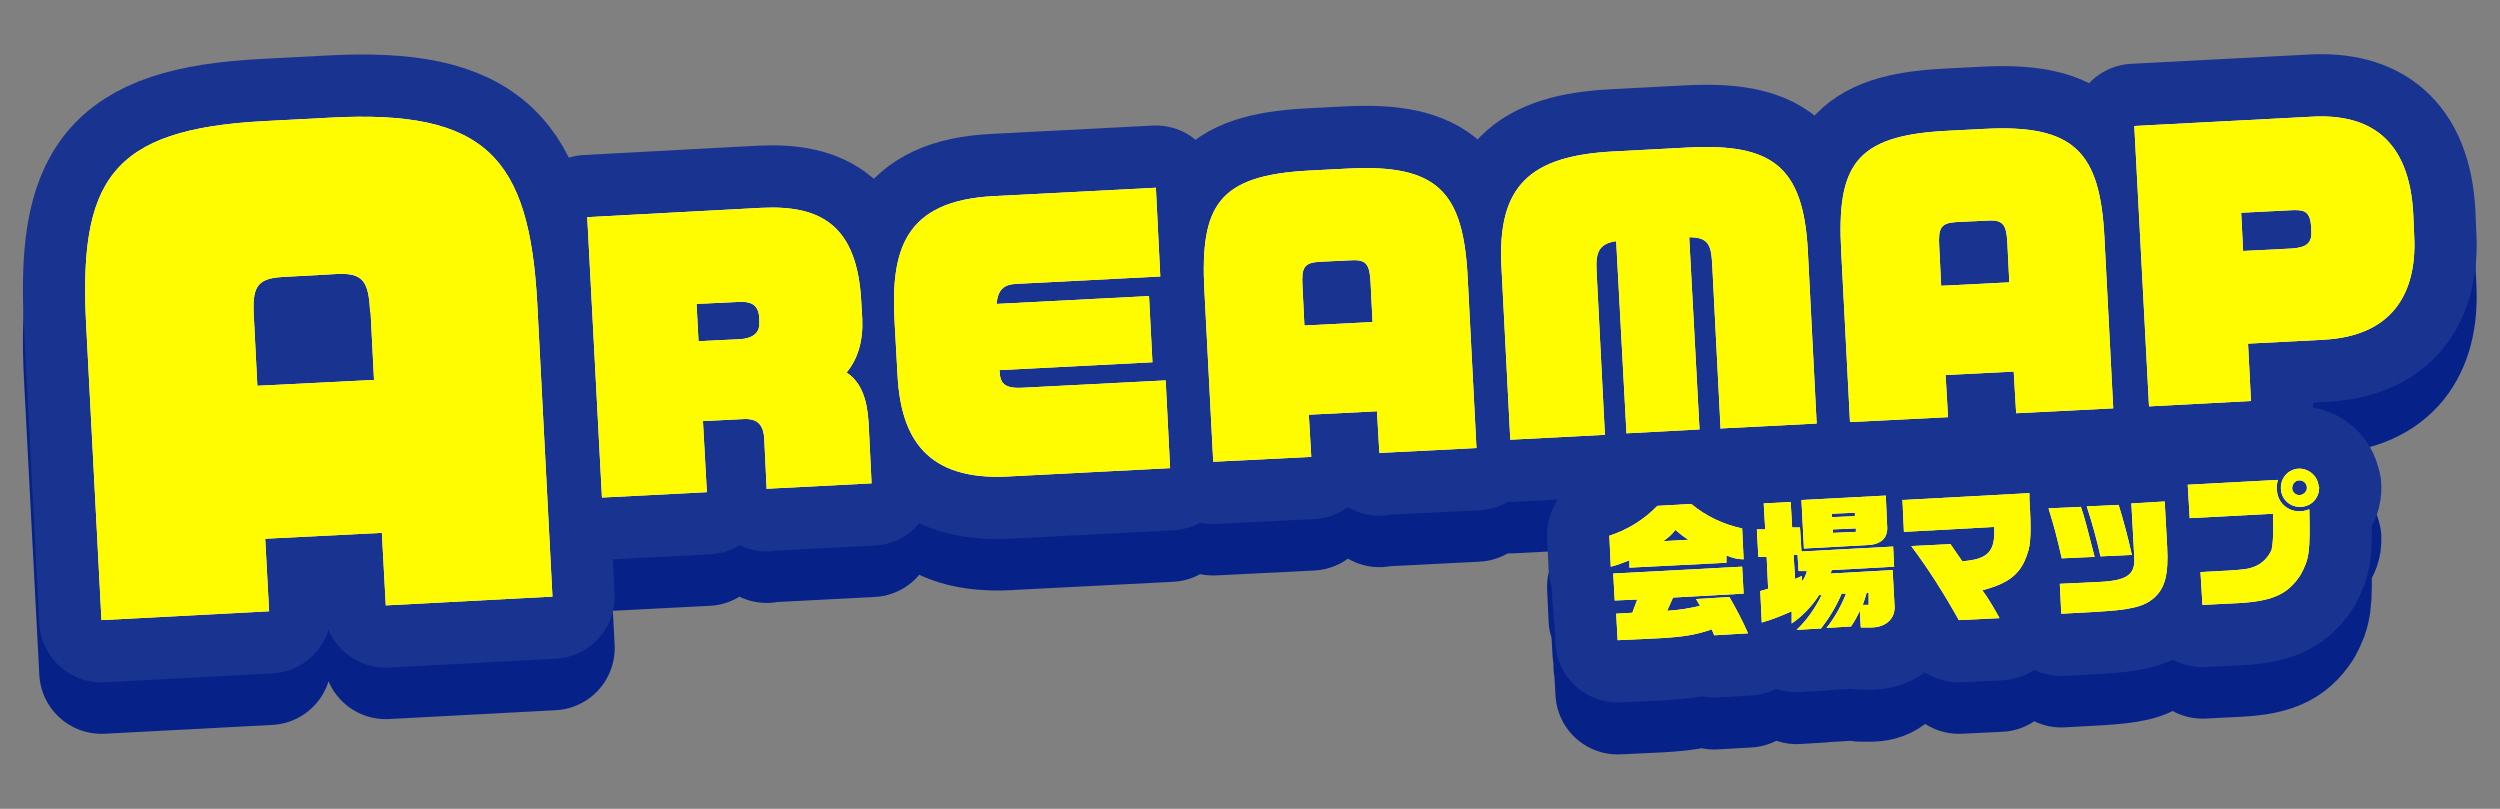 <?xml version="1.0" encoding="UTF-8"?>
<svg id="_レイヤー_1" xmlns="http://www.w3.org/2000/svg" version="1.1" xmlns:xlink="http://www.w3.org/1999/xlink" viewBox="0 0 510 165">
  <rect x="0" y="0" width="510" height="165" fill="#808080" stroke="none"/>
  <!-- Generator: Adobe Illustrator 29.3.1, SVG Export Plug-In . SVG Version: 2.1.0 Build 151)  -->
  <defs>
    <style>
      .st0 {
        stroke: #193391;
      }

      .st0, .st1 {
        fill: none;
        stroke-linecap: round;
        stroke-linejoin: round;
        stroke-width: 25.4px;
      }

      .st2 {
        fill: #fff;
      }

      .st3 {
        fill: #fffc02;
      }

      .st1 {
        stroke: #062288;
      }
    </style>
  </defs>
  <g id="_グループ_163" data-name="グループ_163">
    <g id="_グループ_162" data-name="グループ_162">
      <path id="_パス_174" data-name="パス_174" class="st1" d="M78.7,134l-.8-14.8-23.8,1.2.8,14.8-34.2,1.8-3.1-59.8c-1.6-29.8,4.8-40.4,36.5-42l13.3-.7c31.7-1.7,40.6,8.1,42.2,37.9l3.1,59.8-34,1.8ZM75.5,74.2c-.3-6.2-1.4-8-6.9-7.7l-10.9.6c-5.4.3-6.3,2.1-5.9,8.4l.7,13.8,23.8-1.2-.7-13.8Z"/>
      <path id="_パス_175" data-name="パス_175" class="st1" d="M156.4,110.3l-.5-10.4c-.2-2.9-1.5-4.1-4.4-3.9l-8.1.4.8,14.5-21.4,1.1-3-57.2,35.5-1.9c12.1-.6,19.6,3.5,20.4,19.2l.2,3.4c.2,4.6-.9,8.2-3.2,11,3,2,4.2,5.4,4.5,10.3l.6,12.3-21.3,1.1ZM154.9,75.7c-.1-2.7-1.3-3.7-4.4-3.5l-8.4.4.4,7.6,8.4-.4c3.2-.2,4.1-1.7,4-3.4v-.6Z"/>
      <path id="_パス_176" data-name="パス_176" class="st1" d="M205.8,107.7c-16.7.9-22-7.7-22.7-20.6l-.6-10.9c-.8-14.5,1.8-24.8,20.4-25.7l32.9-1.7.9,18.1-29.2,1.5c-2.7.1-3.9,1.1-4.2,4.1l31.1-1.6.7,13.5-31.2,1.6c.1,2.6.8,3.8,4.7,3.6l29.2-1.5.9,17.9-33.1,1.7Z"/>
      <path id="_パス_177" data-name="パス_177" class="st1" d="M351,98l-1.7-33.4c-.2-4.2-.8-5.7-4.7-5.7l2.1,39.2-14.9.8-2.1-39.2c-3.6.5-4.2,2.4-4,6.1l1.7,33.4-19.3,1-1.8-35.2c-.9-16.7,5.9-22.7,22.8-23.6l15.2-.8c17.1-.9,23.6,3.7,24.5,21.1l1.8,35.2-19.5,1Z"/>
      <path id="_パス_178" data-name="パス_178" class="st1" d="M411.3,94.9l-.5-8.6-13.9.7.5,8.6-20,1-1.8-34.9c-.9-17.4,2.8-23.5,21.3-24.5l7.8-.4c18.5-1,23.7,4.7,24.6,22.1l1.8,34.9-19.8,1ZM409.5,60c-.2-3.6-.8-4.7-4-4.5l-6.4.3c-3.2.2-3.7,1.2-3.5,4.9l.4,8.1,13.9-.7-.4-8.1Z"/>
      <path id="_パス_467" data-name="パス_467" class="st1" d="M281.4,103l-.5-8.6-13.9.7.5,8.6-20,1-1.8-34.9c-.9-17.4,2.8-23.5,21.3-24.5l7.8-.4c18.5-1,23.7,4.7,24.6,22.1l1.8,34.9-19.8,1ZM279.6,68.1c-.2-3.6-.8-4.7-4-4.5l-6.4.3c-3.2.2-3.7,1.2-3.5,4.9l.4,8.1,13.9-.7-.4-8.1Z"/>
      <path id="_パス_179" data-name="パス_179" class="st1" d="M474.1,79.9l-15.5.8.6,11.7-20.8,1.1-3-57.2,36.4-1.9c11.6-.6,19.7,4.6,20.5,19.8l.2,4.6c.6,12-4.8,20.4-18.5,21.1ZM471.5,57c-.2-3.4-1.3-3.8-4.4-3.6l-9.9.5.4,7.8,9.9-.5c3-.2,4.2-1.1,4-3.6v-.6Z"/>
      <path id="_パス_180" data-name="パス_180" class="st1" d="M328.3,119.9c3.7-1.2,7.1-3.3,9.8-6.1l6.9-.4c3,2.5,6.6,4.2,10.4,5l.3,6.3c-1.2,0-2.4-.3-3.5-.8v1.5c0,0-19.8,1-19.8,1v-1.5c-1.3.5-2.5,1-3.8,1.3l-.3-6.5ZM329.6,135.8l3.4-.2,1-2.7-4.6.2-.3-5.5,26.3-1.4.3,5.5-14.4.8-1.2,2.7c2.2-.1,4.5-.5,6.7-1l-.8-1.4,6.8-.4c1.4,2.4,2.7,4.9,3.8,7.4l-6.9.4-.5-1.2c-3.3,1.1-5.5,1.5-10.7,1.8l-8.5.4-.3-5.4ZM344.6,120.7c-1-.6-1.9-1.3-2.8-2.1-.7.9-1.6,1.7-2.5,2.3l5.3-.3Z"/>
      <path id="_パス_181" data-name="パス_181" class="st1" d="M359,131.2l1.7-.5-.3-6.5h-1.7c0,0-.3-5.6-.3-5.6h1.7c0,0-.3-5.3-.3-5.3l5.5-.3.3,5.2h1.6c0,0,.3,4.9.3,4.9l18.7-1,.2,4.1-12.7.7-.3.7,12.7-.7.4,7.6c0,2.3-1.7,4-4.6,4.1h-2.3c0,.1-.2-3.4-.2-3.4-.5,1.1-1.1,2.2-1.8,3.2l-5,.3c1.7-2.1,3-4.5,4-7h-.9c-1.1,2.6-2.5,4.9-4.2,7.1l-5,.3c2.1-2,3.8-4.4,5.1-7.1h-.5c-1.5,2.3-3.4,4.3-5.6,5.8v-2.5c-2,.9-4,1.7-6.1,2.3l-.3-6.3ZM367.6,128v1.1c.5-.6.8-1.3,1-2.1h-1.7c0,0-.2-3.3-.2-3.3h-.8s.3,4.9.3,4.9l1.4-.6ZM367.5,112.5l17.2-.9.3,6.6c0,2.2-1.4,3.4-4.1,3.5l-12.9.7-.5-9.8ZM378.4,115.8v-.7s-4.7.2-4.7.2v.7s4.7-.2,4.7-.2ZM374,119.3l4.6-.2v-.7s-4.7.2-4.7.2v.7ZM381.2,133.9v-2.4c-.1,0-.4,0-.4,0-.2.8-.5,1.7-.8,2.5h1.2Z"/>
      <path id="_パス_182" data-name="パス_182" class="st1" d="M388.2,112.5l25.8-1.4v1.3c.4,6.1.3,9.2-.4,11-1.3,4.1-3.7,6.1-9.2,7.5,1.3,1.8,2.4,3.7,3.5,5.7l-8.3.4c-2.9-5.2-6.1-10.3-9.7-15.1l8-.4c1.2,1.7,1.2,1.8,2.4,3.5,5.3-.4,6.8-2,6.5-7l-18.4,1-.3-6.6Z"/>
      <path id="_パス_183" data-name="パス_183" class="st1" d="M420.6,124.5c-1-4.4-1.5-6.3-2.7-10.2l6.6-.3c.8,2.3,1.2,4,2.8,10.2l-6.6.3ZM420.2,129.6l8.4-.4c5.3-.3,7-1.5,6.8-4.9l-.6-11.1,6.8-.4.5,9.2c.3,5.6-.4,8.4-2.6,10.4-2.1,1.9-4.9,2.5-11.7,2.9l-7.3.4-.3-6.2ZM432.2,113.5c1.1,3.6,1.8,6.2,2.7,10.2l-6.4.3c-.7-3.2-1.7-6.8-2.8-10.2l6.5-.3Z"/>
      <path id="_パス_184" data-name="パス_184" class="st1" d="M446.1,109.4l18.6-1c-.2.7-.3,1.4-.2,2.1.1,2.5,2.2,4.4,4.7,4.3,0,0,0,0,.1,0,.6,0,1.2-.2,1.8-.4.2,8.7,0,10.1-1.8,13.4-2.7,4.1-5.9,5.5-14,5.8l-6,.3-.4-6.7,5.7-.3c3-.2,4.1-.3,5.3-.8,1.6-.6,2.8-1.9,3.5-3.4.4-2.1.4-4.3.3-6.5,0-.2,0-.5,0-.9l-17,.9-.4-6.8ZM473.1,109.9c.1,2.2-1.5,4-3.7,4.1-2.2.1-4-1.5-4.1-3.7s1.5-4,3.7-4.1c0,0,0,0,0,0,2.1,0,3.9,1.6,4,3.7h0ZM467.6,110.1c0,.8.8,1.5,1.6,1.4s1.5-.8,1.4-1.6c0-.8-.8-1.5-1.6-1.4,0,0,0,0,0,0-.8,0-1.4.8-1.4,1.6h0Z"/>
      <path id="_パス_185" data-name="パス_185" class="st0" d="M78.7,123.5l-.8-14.8-23.8,1.2.8,14.8-34.2,1.8-3.1-59.8c-1.6-29.8,4.8-40.4,36.5-42l13.3-.7c31.7-1.7,40.6,8.1,42.2,37.9l3.1,59.8-34,1.8ZM75.5,63.6c-.3-6.2-1.4-8-6.9-7.7l-10.9.6c-5.4.3-6.3,2.1-5.9,8.4l.7,13.8,23.8-1.2-.7-13.8Z"/>
      <path id="_パス_186" data-name="パス_186" class="st0" d="M156.4,99.8l-.5-10.4c-.2-2.9-1.5-4.1-4.4-3.9l-8.1.4.8,14.5-21.4,1.1-3-57.2,35.5-1.9c12.1-.6,19.6,3.5,20.4,19.2l.2,3.4c.2,4.6-.9,8.2-3.2,11,3,2,4.2,5.4,4.5,10.3l.6,12.3-21.3,1.1ZM154.9,65.1c-.1-2.7-1.3-3.7-4.4-3.5l-8.4.4.4,7.6,8.4-.4c3.2-.2,4.1-1.7,4-3.4v-.6Z"/>
      <path id="_パス_187" data-name="パス_187" class="st0" d="M205.8,97.2c-16.7.9-22-7.7-22.7-20.6l-.6-10.9c-.8-14.5,1.8-24.8,20.4-25.7l32.9-1.7.9,18.1-29.2,1.5c-2.7.1-3.9,1.1-4.2,4.1l31.1-1.6.7,13.5-31.2,1.6c.1,2.6.8,3.8,4.7,3.6l29.2-1.5.9,17.9-33.1,1.7Z"/>
      <path id="_パス_188" data-name="パス_188" class="st0" d="M351,87.5l-1.7-33.4c-.2-4.2-.8-5.7-4.7-5.7l2.1,39.2-14.9.8-2.1-39.2c-3.6.5-4.2,2.4-4,6.1l1.7,33.4-19.3,1-1.8-35.2c-.9-16.7,5.9-22.7,22.8-23.6l15.2-.8c17.1-.9,23.6,3.7,24.5,21.1l1.8,35.2-19.5,1Z"/>
      <path id="_パス_189" data-name="パス_189" class="st0" d="M411.3,84.4l-.5-8.6-13.9.7.5,8.6-20,1-1.8-34.9c-.9-17.4,2.8-23.5,21.3-24.5l7.8-.4c18.5-1,23.7,4.7,24.6,22.1l1.8,34.9-19.8,1ZM409.5,49.5c-.2-3.6-.8-4.7-4-4.5l-6.4.3c-3.2.2-3.7,1.2-3.5,4.9l.4,8.1,13.9-.7-.4-8.1Z"/>
      <path id="_パス_466" data-name="パス_466" class="st0" d="M281.4,92.5l-.5-8.6-13.9.7.5,8.6-20,1-1.8-34.9c-.9-17.4,2.8-23.5,21.3-24.5l7.8-.4c18.5-1,23.7,4.7,24.6,22.1l1.8,34.9-19.8,1ZM279.6,57.6c-.2-3.6-.8-4.7-4-4.5l-6.4.3c-3.2.2-3.7,1.2-3.5,4.9l.4,8.1,13.9-.7-.4-8.1Z"/>
      <path id="_パス_190" data-name="パス_190" class="st0" d="M474.1,69.3l-15.5.8.6,11.7-20.8,1.1-3-57.2,36.4-1.9c11.6-.6,19.7,4.6,20.5,19.8l.2,4.6c.6,12-4.8,20.4-18.5,21.1ZM471.5,46.5c-.2-3.4-1.3-3.8-4.4-3.6l-9.9.5.4,7.8,9.9-.5c3-.2,4.2-1.1,4-3.6v-.6Z"/>
      <path id="_パス_191" data-name="パス_191" class="st0" d="M328.3,109.3c3.7-1.2,7.1-3.3,9.8-6.1l6.9-.4c3,2.5,6.6,4.2,10.4,5l.3,6.3c-1.2,0-2.4-.3-3.5-.8v1.5c0,0-19.8,1-19.8,1v-1.5c-1.3.5-2.5,1-3.8,1.3l-.3-6.5ZM329.6,125.2l3.4-.2,1-2.7-4.6.2-.3-5.5,26.3-1.4.3,5.5-14.4.8-1.2,2.7c2.2-.1,4.5-.5,6.7-1l-.8-1.4,6.8-.4c1.4,2.4,2.7,4.9,3.8,7.4l-6.9.4-.5-1.2c-3.3,1.1-5.5,1.5-10.7,1.8l-8.5.4-.3-5.4ZM344.6,110.2c-1-.6-1.9-1.3-2.8-2.1-.7.9-1.6,1.7-2.5,2.3l5.3-.3Z"/>
      <path id="_パス_192" data-name="パス_192" class="st0" d="M359,120.6l1.7-.5-.3-6.5h-1.7c0,0-.3-5.6-.3-5.6h1.7c0,0-.3-5.3-.3-5.3l5.5-.3.3,5.2h1.6c0,0,.3,4.9.3,4.9l18.7-1,.2,4.1-12.7.7-.3.7,12.7-.7.4,7.6c0,2.3-1.7,4-4.6,4.1h-2.3c0,.1-.2-3.4-.2-3.4-.5,1.1-1.1,2.2-1.8,3.2l-5,.3c1.7-2.1,3-4.5,4-7h-.9c-1.1,2.6-2.5,4.9-4.2,7.1l-5,.3c2.1-2,3.8-4.4,5.1-7.1h-.5c-1.5,2.3-3.4,4.3-5.6,5.8v-2.5c-2,.9-4,1.7-6.1,2.3l-.3-6.3ZM367.6,117.5v1.1c.5-.6.8-1.3,1-2.1h-1.7c0,0-.2-3.3-.2-3.3h-.8s.3,4.9.3,4.9l1.4-.6ZM367.5,102l17.2-.9.3,6.6c0,2.2-1.4,3.4-4.1,3.5l-12.9.7-.5-9.8ZM378.4,105.3v-.7s-4.7.2-4.7.2v.7s4.7-.2,4.7-.2ZM374,108.7l4.6-.2v-.7s-4.7.2-4.7.2v.7ZM381.2,123.3v-2.4c-.1,0-.4,0-.4,0-.2.8-.5,1.7-.8,2.5h1.2Z"/>
      <path id="_パス_193" data-name="パス_193" class="st0" d="M388.2,102l25.8-1.4v1.3c.4,6.1.3,9.2-.4,11-1.3,4.1-3.7,6.1-9.2,7.5,1.3,1.8,2.4,3.7,3.5,5.7l-8.3.4c-2.9-5.2-6.1-10.3-9.7-15.1l8-.4c1.2,1.7,1.2,1.8,2.4,3.5,5.3-.4,6.8-2,6.5-7l-18.4,1-.3-6.6Z"/>
      <path id="_パス_194" data-name="パス_194" class="st0" d="M420.6,113.9c-1-4.4-1.5-6.3-2.7-10.2l6.6-.3c.8,2.3,1.2,4,2.8,10.2l-6.6.3ZM420.2,119.1l8.4-.4c5.3-.3,7-1.5,6.8-4.9l-.6-11.1,6.8-.4.5,9.2c.3,5.6-.4,8.4-2.6,10.4-2.1,1.9-4.9,2.5-11.7,2.9l-7.3.4-.3-6.2ZM432.2,103c1.1,3.6,1.8,6.2,2.7,10.2l-6.4.3c-.7-3.2-1.7-6.8-2.8-10.2l6.5-.3Z"/>
      <path id="_パス_195" data-name="パス_195" class="st0" d="M446.1,98.9l18.6-1c-.2.7-.3,1.4-.2,2.1.1,2.5,2.2,4.4,4.7,4.3,0,0,0,0,.1,0,.6,0,1.2-.2,1.8-.4.2,8.7,0,10.1-1.8,13.4-2.7,4.1-5.9,5.5-14,5.8l-6,.3-.4-6.7,5.7-.3c3-.2,4.1-.3,5.3-.8,1.6-.6,2.8-1.9,3.5-3.4.4-2.1.4-4.3.3-6.5,0-.2,0-.5,0-.9l-17,.9-.4-6.8ZM473.1,99.3c.1,2.2-1.5,4-3.7,4.1-2.2.1-4-1.5-4.1-3.7s1.5-4,3.7-4.1c0,0,0,0,0,0,2.1,0,3.9,1.6,4,3.7h0ZM467.6,99.6c0,.8.8,1.5,1.6,1.4s1.5-.8,1.4-1.6c0-.8-.8-1.5-1.6-1.4,0,0,0,0,0,0-.8,0-1.4.8-1.4,1.6h0Z"/>
      <path id="_パス_196" data-name="パス_196" class="st2" d="M78.7,123.5l-.8-14.8-23.8,1.2.8,14.8-34.2,1.8-3.1-59.8c-1.6-29.8,4.8-40.4,36.5-42l13.3-.7c31.7-1.7,40.6,8.1,42.2,37.9l3.1,59.8-34,1.8ZM75.5,63.6c-.3-6.2-1.4-8-6.9-7.7l-10.9.6c-5.4.3-6.3,2.1-5.9,8.4l.7,13.8,23.8-1.2-.7-13.8Z"/>
      <path id="_パス_197" data-name="パス_197" class="st2" d="M156.4,99.8l-.5-10.4c-.2-2.9-1.5-4.1-4.4-3.9l-8.1.4.8,14.5-21.4,1.1-3-57.2,35.5-1.9c12.1-.6,19.6,3.5,20.4,19.2l.2,3.4c.2,4.6-.9,8.2-3.2,11,3,2,4.2,5.4,4.5,10.3l.6,12.3-21.3,1.1ZM154.9,65.1c-.1-2.7-1.3-3.7-4.4-3.5l-8.4.4.4,7.6,8.4-.4c3.2-.2,4.1-1.7,4-3.4v-.6Z"/>
      <path id="_パス_198" data-name="パス_198" class="st2" d="M205.8,97.2c-16.7.9-22-7.7-22.7-20.6l-.6-10.9c-.8-14.5,1.8-24.8,20.4-25.7l32.9-1.7.9,18.1-29.2,1.5c-2.7.1-3.9,1.1-4.2,4.1l31.1-1.6.7,13.5-31.2,1.6c.1,2.6.8,3.8,4.7,3.6l29.2-1.5.9,17.9-33.1,1.7Z"/>
      <path id="_パス_199" data-name="パス_199" class="st2" d="M351,87.5l-1.7-33.4c-.2-4.2-.8-5.7-4.7-5.7l2.1,39.2-14.9.8-2.1-39.2c-3.6.5-4.2,2.4-4,6.1l1.7,33.4-19.3,1-1.8-35.2c-.9-16.7,5.9-22.7,22.8-23.6l15.2-.8c17.1-.9,23.6,3.7,24.5,21.1l1.8,35.2-19.5,1Z"/>
      <path id="_パス_200" data-name="パス_200" class="st2" d="M411.3,84.4l-.5-8.6-13.9.7.5,8.6-20,1-1.8-34.9c-.9-17.4,2.8-23.5,21.3-24.5l7.8-.4c18.5-1,23.7,4.7,24.6,22.1l1.8,34.9-19.8,1ZM409.5,49.5c-.2-3.6-.8-4.7-4-4.5l-6.4.3c-3.2.2-3.7,1.2-3.5,4.9l.4,8.1,13.9-.7-.4-8.1Z"/>
      <path id="_パス_468" data-name="パス_468" class="st2" d="M281.4,92.5l-.5-8.6-13.9.7.5,8.6-20,1-1.8-34.9c-.9-17.4,2.8-23.5,21.3-24.5l7.8-.4c18.5-1,23.7,4.7,24.6,22.1l1.8,34.9-19.8,1ZM279.6,57.6c-.2-3.6-.8-4.7-4-4.5l-6.4.3c-3.2.2-3.7,1.2-3.5,4.9l.4,8.1,13.9-.7-.4-8.1Z"/>
      <path id="_パス_201" data-name="パス_201" class="st2" d="M474.1,69.3l-15.5.8.6,11.7-20.8,1.1-3-57.2,36.4-1.9c11.6-.6,19.7,4.6,20.5,19.8l.2,4.6c.6,12-4.8,20.4-18.5,21.1M471.5,46.5c-.2-3.4-1.3-3.8-4.4-3.6l-9.9.5.4,7.8,9.9-.5c3-.2,4.2-1.1,4-3.6v-.6Z"/>
      <path id="_パス_202" data-name="パス_202" class="st2" d="M328.3,109.3c3.7-1.2,7.1-3.3,9.8-6.1l6.9-.4c3,2.5,6.6,4.2,10.4,5l.3,6.3c-1.2,0-2.4-.3-3.5-.8v1.5c0,0-19.8,1-19.8,1v-1.5c-1.3.5-2.5,1-3.8,1.3l-.3-6.5ZM329.6,125.2l3.4-.2,1-2.7-4.6.2-.3-5.5,26.3-1.4.3,5.5-14.4.8-1.2,2.7c2.2-.1,4.5-.5,6.7-1l-.8-1.4,6.8-.4c1.4,2.4,2.7,4.9,3.8,7.4l-6.9.4-.5-1.2c-3.3,1.1-5.5,1.5-10.7,1.8l-8.5.4-.3-5.4ZM344.6,110.2c-1-.6-1.9-1.3-2.8-2.1-.7.9-1.6,1.7-2.5,2.3l5.3-.3Z"/>
      <path id="_パス_203" data-name="パス_203" class="st2" d="M359,120.6l1.7-.5-.3-6.5h-1.7c0,0-.3-5.6-.3-5.6h1.7c0,0-.3-5.3-.3-5.3l5.5-.3.3,5.2h1.6c0,0,.3,4.9.3,4.9l18.7-1,.2,4.1-12.7.7-.3.7,12.7-.7.4,7.6c0,2.3-1.7,4-4.6,4.1h-2.3c0,.1-.2-3.4-.2-3.4-.5,1.1-1.1,2.2-1.8,3.2l-5,.3c1.7-2.1,3-4.5,4-7h-.9c-1.1,2.6-2.5,4.9-4.2,7.1l-5,.3c2.1-2,3.8-4.4,5.1-7.1h-.5c-1.5,2.3-3.4,4.3-5.6,5.8v-2.5c-2,.9-4,1.7-6.1,2.3l-.3-6.3ZM367.6,117.5v1.1c.5-.6.8-1.3,1-2.1h-1.7c0,0-.2-3.3-.2-3.3h-.8s.3,4.9.3,4.9l1.4-.6ZM367.5,102l17.2-.9.3,6.6c0,2.2-1.4,3.4-4.1,3.5l-12.9.7-.5-9.8ZM378.4,105.3v-.7s-4.7.2-4.7.2v.7s4.7-.2,4.7-.2ZM374,108.7l4.6-.2v-.7s-4.7.2-4.7.2v.7ZM381.2,123.3v-2.4c-.1,0-.4,0-.4,0-.2.8-.5,1.7-.8,2.5h1.2Z"/>
      <path id="_パス_204" data-name="パス_204" class="st2" d="M388.2,102l25.8-1.4v1.3c.4,6.1.3,9.2-.4,11-1.3,4.1-3.7,6.1-9.2,7.5,1.3,1.8,2.4,3.7,3.5,5.7l-8.3.4c-2.9-5.2-6.1-10.3-9.7-15.1l8-.4c1.2,1.7,1.2,1.8,2.4,3.5,5.3-.4,6.8-2,6.5-7l-18.4,1-.3-6.6Z"/>
      <path id="_パス_205" data-name="パス_205" class="st2" d="M420.6,113.9c-1-4.4-1.5-6.3-2.7-10.2l6.6-.3c.8,2.3,1.2,4,2.8,10.2l-6.6.3ZM420.2,119.1l8.4-.4c5.3-.3,7-1.5,6.8-4.9l-.6-11.1,6.8-.4.5,9.2c.3,5.6-.4,8.4-2.6,10.4-2.1,1.9-4.9,2.5-11.7,2.9l-7.3.4-.3-6.2ZM432.2,103c1.1,3.6,1.8,6.2,2.7,10.2l-6.4.3c-.7-3.2-1.7-6.8-2.8-10.2l6.5-.3Z"/>
      <path id="_パス_206" data-name="パス_206" class="st2" d="M446.1,98.9l18.6-1c-.2.7-.3,1.4-.2,2.1.1,2.5,2.2,4.4,4.7,4.3,0,0,0,0,.1,0,.6,0,1.2-.2,1.8-.4.2,8.7,0,10.1-1.8,13.4-2.7,4.1-5.9,5.5-14,5.8l-6,.3-.4-6.7,5.7-.3c3-.2,4.1-.3,5.3-.8,1.6-.6,2.8-1.9,3.5-3.4.4-2.1.4-4.3.3-6.5,0-.2,0-.5,0-.9l-17,.9-.4-6.8ZM473.1,99.3c.1,2.2-1.5,4-3.7,4.1-2.2.1-4-1.5-4.1-3.7s1.5-4,3.7-4.1c0,0,0,0,0,0,2.1,0,3.9,1.6,4,3.7M467.6,99.6c0,.8.8,1.5,1.6,1.4s1.5-.8,1.4-1.6c0-.8-.8-1.5-1.6-1.4,0,0,0,0,0,0-.8,0-1.4.8-1.4,1.6"/>
      <path id="_パス_207" data-name="パス_207" class="st3" d="M78.7,123.5l-.8-14.8-23.8,1.2.8,14.8-34.2,1.8-3.1-59.8c-1.6-29.8,4.8-40.4,36.5-42l13.3-.7c31.7-1.7,40.6,8.1,42.2,37.9l3.1,59.8-34,1.8ZM75.5,63.6c-.3-6.2-1.4-8-6.9-7.7l-10.9.6c-5.4.3-6.3,2.1-5.9,8.4l.7,13.8,23.8-1.2-.7-13.8Z"/>
      <path id="_パス_208" data-name="パス_208" class="st3" d="M156.4,99.8l-.5-10.4c-.2-2.9-1.5-4.1-4.4-3.9l-8.1.4.8,14.5-21.4,1.1-3-57.2,35.5-1.9c12.1-.6,19.6,3.5,20.4,19.2l.2,3.4c.2,4.6-.9,8.2-3.2,11,3,2,4.2,5.4,4.5,10.3l.6,12.3-21.3,1.1ZM154.9,65.1c-.1-2.7-1.3-3.7-4.4-3.5l-8.4.4.4,7.6,8.4-.4c3.2-.2,4.1-1.7,4-3.4v-.6Z"/>
      <path id="_パス_209" data-name="パス_209" class="st3" d="M205.8,97.2c-16.7.9-22-7.7-22.7-20.6l-.6-10.9c-.8-14.5,1.8-24.8,20.4-25.7l32.9-1.7.9,18.1-29.2,1.5c-2.7.1-3.9,1.1-4.2,4.1l31.1-1.6.7,13.5-31.2,1.6c.1,2.6.8,3.8,4.7,3.6l29.2-1.5.9,17.9-33.1,1.7Z"/>
      <path id="_パス_210" data-name="パス_210" class="st3" d="M351,87.5l-1.7-33.4c-.2-4.2-.8-5.7-4.7-5.7l2.1,39.2-14.9.8-2.1-39.2c-3.6.5-4.2,2.4-4,6.1l1.7,33.4-19.3,1-1.8-35.2c-.9-16.7,5.9-22.7,22.8-23.6l15.2-.8c17.1-.9,23.6,3.7,24.5,21.1l1.8,35.2-19.5,1Z"/>
      <path id="_パス_211" data-name="パス_211" class="st3" d="M411.3,84.4l-.5-8.6-13.9.7.5,8.6-20,1-1.8-34.9c-.9-17.4,2.8-23.5,21.3-24.5l7.8-.4c18.5-1,23.7,4.7,24.6,22.1l1.8,34.9-19.8,1ZM409.5,49.5c-.2-3.6-.8-4.7-4-4.5l-6.4.3c-3.2.2-3.7,1.2-3.5,4.9l.4,8.1,13.9-.7-.4-8.1Z"/>
      <path id="_パス_469" data-name="パス_469" class="st3" d="M281.4,92.5l-.5-8.6-13.9.7.5,8.6-20,1-1.8-34.9c-.9-17.4,2.8-23.5,21.3-24.5l7.8-.4c18.5-1,23.7,4.7,24.6,22.1l1.8,34.9-19.8,1ZM279.6,57.6c-.2-3.6-.8-4.7-4-4.5l-6.4.3c-3.2.2-3.7,1.2-3.5,4.9l.4,8.1,13.9-.7-.4-8.1Z"/>
      <path id="_パス_212" data-name="パス_212" class="st3" d="M474.1,69.3l-15.5.8.6,11.7-20.8,1.1-3-57.2,36.4-1.9c11.6-.6,19.7,4.6,20.5,19.8l.2,4.6c.6,12-4.8,20.4-18.5,21.1M471.5,46.5c-.2-3.4-1.3-3.8-4.4-3.6l-9.9.5.4,7.8,9.9-.5c3-.2,4.2-1.1,4-3.6v-.6Z"/>
      <path id="_パス_213" data-name="パス_213" class="st3" d="M328.3,109.3c3.7-1.2,7.1-3.3,9.8-6.1l6.9-.4c3,2.5,6.6,4.2,10.4,5l.3,6.3c-1.2,0-2.4-.3-3.5-.8v1.5c0,0-19.8,1-19.8,1v-1.5c-1.3.5-2.5,1-3.8,1.3l-.3-6.5ZM329.6,125.2l3.4-.2,1-2.7-4.6.2-.3-5.5,26.3-1.4.3,5.5-14.4.8-1.2,2.7c2.2-.1,4.5-.5,6.7-1l-.8-1.4,6.8-.4c1.4,2.4,2.7,4.9,3.8,7.4l-6.9.4-.5-1.2c-3.3,1.1-5.5,1.5-10.7,1.8l-8.5.4-.3-5.4ZM344.6,110.2c-1-.6-1.9-1.3-2.8-2.1-.7.9-1.6,1.7-2.5,2.3l5.3-.3Z"/>
      <path id="_パス_214" data-name="パス_214" class="st3" d="M359,120.6l1.7-.5-.3-6.5h-1.7c0,0-.3-5.6-.3-5.6h1.7c0,0-.3-5.3-.3-5.3l5.5-.3.3,5.2h1.6c0,0,.3,4.9.3,4.9l18.7-1,.2,4.1-12.7.7-.3.7,12.7-.7.4,7.6c0,2.3-1.7,4-4.6,4.1h-2.3c0,.1-.2-3.4-.2-3.4-.5,1.1-1.1,2.2-1.8,3.2l-5,.3c1.7-2.1,3-4.5,4-7h-.9c-1.1,2.6-2.5,4.9-4.2,7.1l-5,.3c2.1-2,3.8-4.4,5.1-7.1h-.5c-1.5,2.3-3.4,4.3-5.6,5.8v-2.5c-2,.9-4,1.7-6.1,2.3l-.3-6.3ZM367.6,117.5v1.1c.5-.6.8-1.3,1-2.1h-1.7c0,0-.2-3.3-.2-3.3h-.8s.3,4.9.3,4.9l1.4-.6ZM367.5,102l17.2-.9.3,6.6c0,2.2-1.4,3.4-4.1,3.5l-12.9.7-.5-9.8ZM378.4,105.3v-.7s-4.7.2-4.7.2v.7s4.7-.2,4.7-.2ZM374,108.7l4.6-.2v-.7s-4.7.2-4.7.2v.7ZM381.2,123.3v-2.4c-.1,0-.4,0-.4,0-.2.8-.5,1.7-.8,2.5h1.2Z"/>
      <path id="_パス_215" data-name="パス_215" class="st3" d="M388.2,102l25.8-1.4v1.3c.4,6.1.3,9.2-.4,11-1.3,4.1-3.7,6.1-9.2,7.5,1.3,1.8,2.4,3.7,3.5,5.7l-8.3.4c-2.9-5.2-6.1-10.3-9.7-15.1l8-.4c1.2,1.7,1.2,1.8,2.4,3.5,5.3-.4,6.8-2,6.5-7l-18.4,1-.3-6.6Z"/>
      <path id="_パス_216" data-name="パス_216" class="st3" d="M420.6,113.9c-1-4.4-1.5-6.3-2.7-10.2l6.6-.3c.8,2.3,1.2,4,2.8,10.2l-6.6.3ZM420.2,119.1l8.4-.4c5.3-.3,7-1.5,6.8-4.9l-.6-11.1,6.8-.4.5,9.2c.3,5.6-.4,8.4-2.6,10.4-2.1,1.9-4.9,2.5-11.7,2.9l-7.3.4-.3-6.2ZM432.2,103c1.1,3.6,1.8,6.2,2.7,10.2l-6.4.3c-.7-3.2-1.7-6.8-2.8-10.2l6.5-.3Z"/>
      <path id="_パス_217" data-name="パス_217" class="st3" d="M446.1,98.9l18.6-1c-.2.7-.3,1.4-.2,2.1.1,2.5,2.2,4.4,4.7,4.3,0,0,0,0,.1,0,.6,0,1.2-.2,1.8-.4.2,8.7,0,10.1-1.8,13.4-2.7,4.1-5.9,5.5-14,5.8l-6,.3-.4-6.7,5.7-.3c3-.2,4.1-.3,5.3-.8,1.6-.6,2.8-1.9,3.5-3.4.4-2.1.4-4.3.3-6.5,0-.2,0-.5,0-.9l-17,.9-.4-6.8ZM473.1,99.3c.1,2.2-1.5,4-3.7,4.1-2.2.1-4-1.5-4.1-3.7s1.5-4,3.7-4.1c0,0,0,0,0,0,2.1,0,3.9,1.6,4,3.7M467.6,99.6c0,.8.8,1.5,1.6,1.4s1.5-.8,1.4-1.6c0-.8-.8-1.5-1.6-1.4,0,0,0,0,0,0-.8,0-1.4.8-1.4,1.6"/>
    </g>
  </g>
</svg>